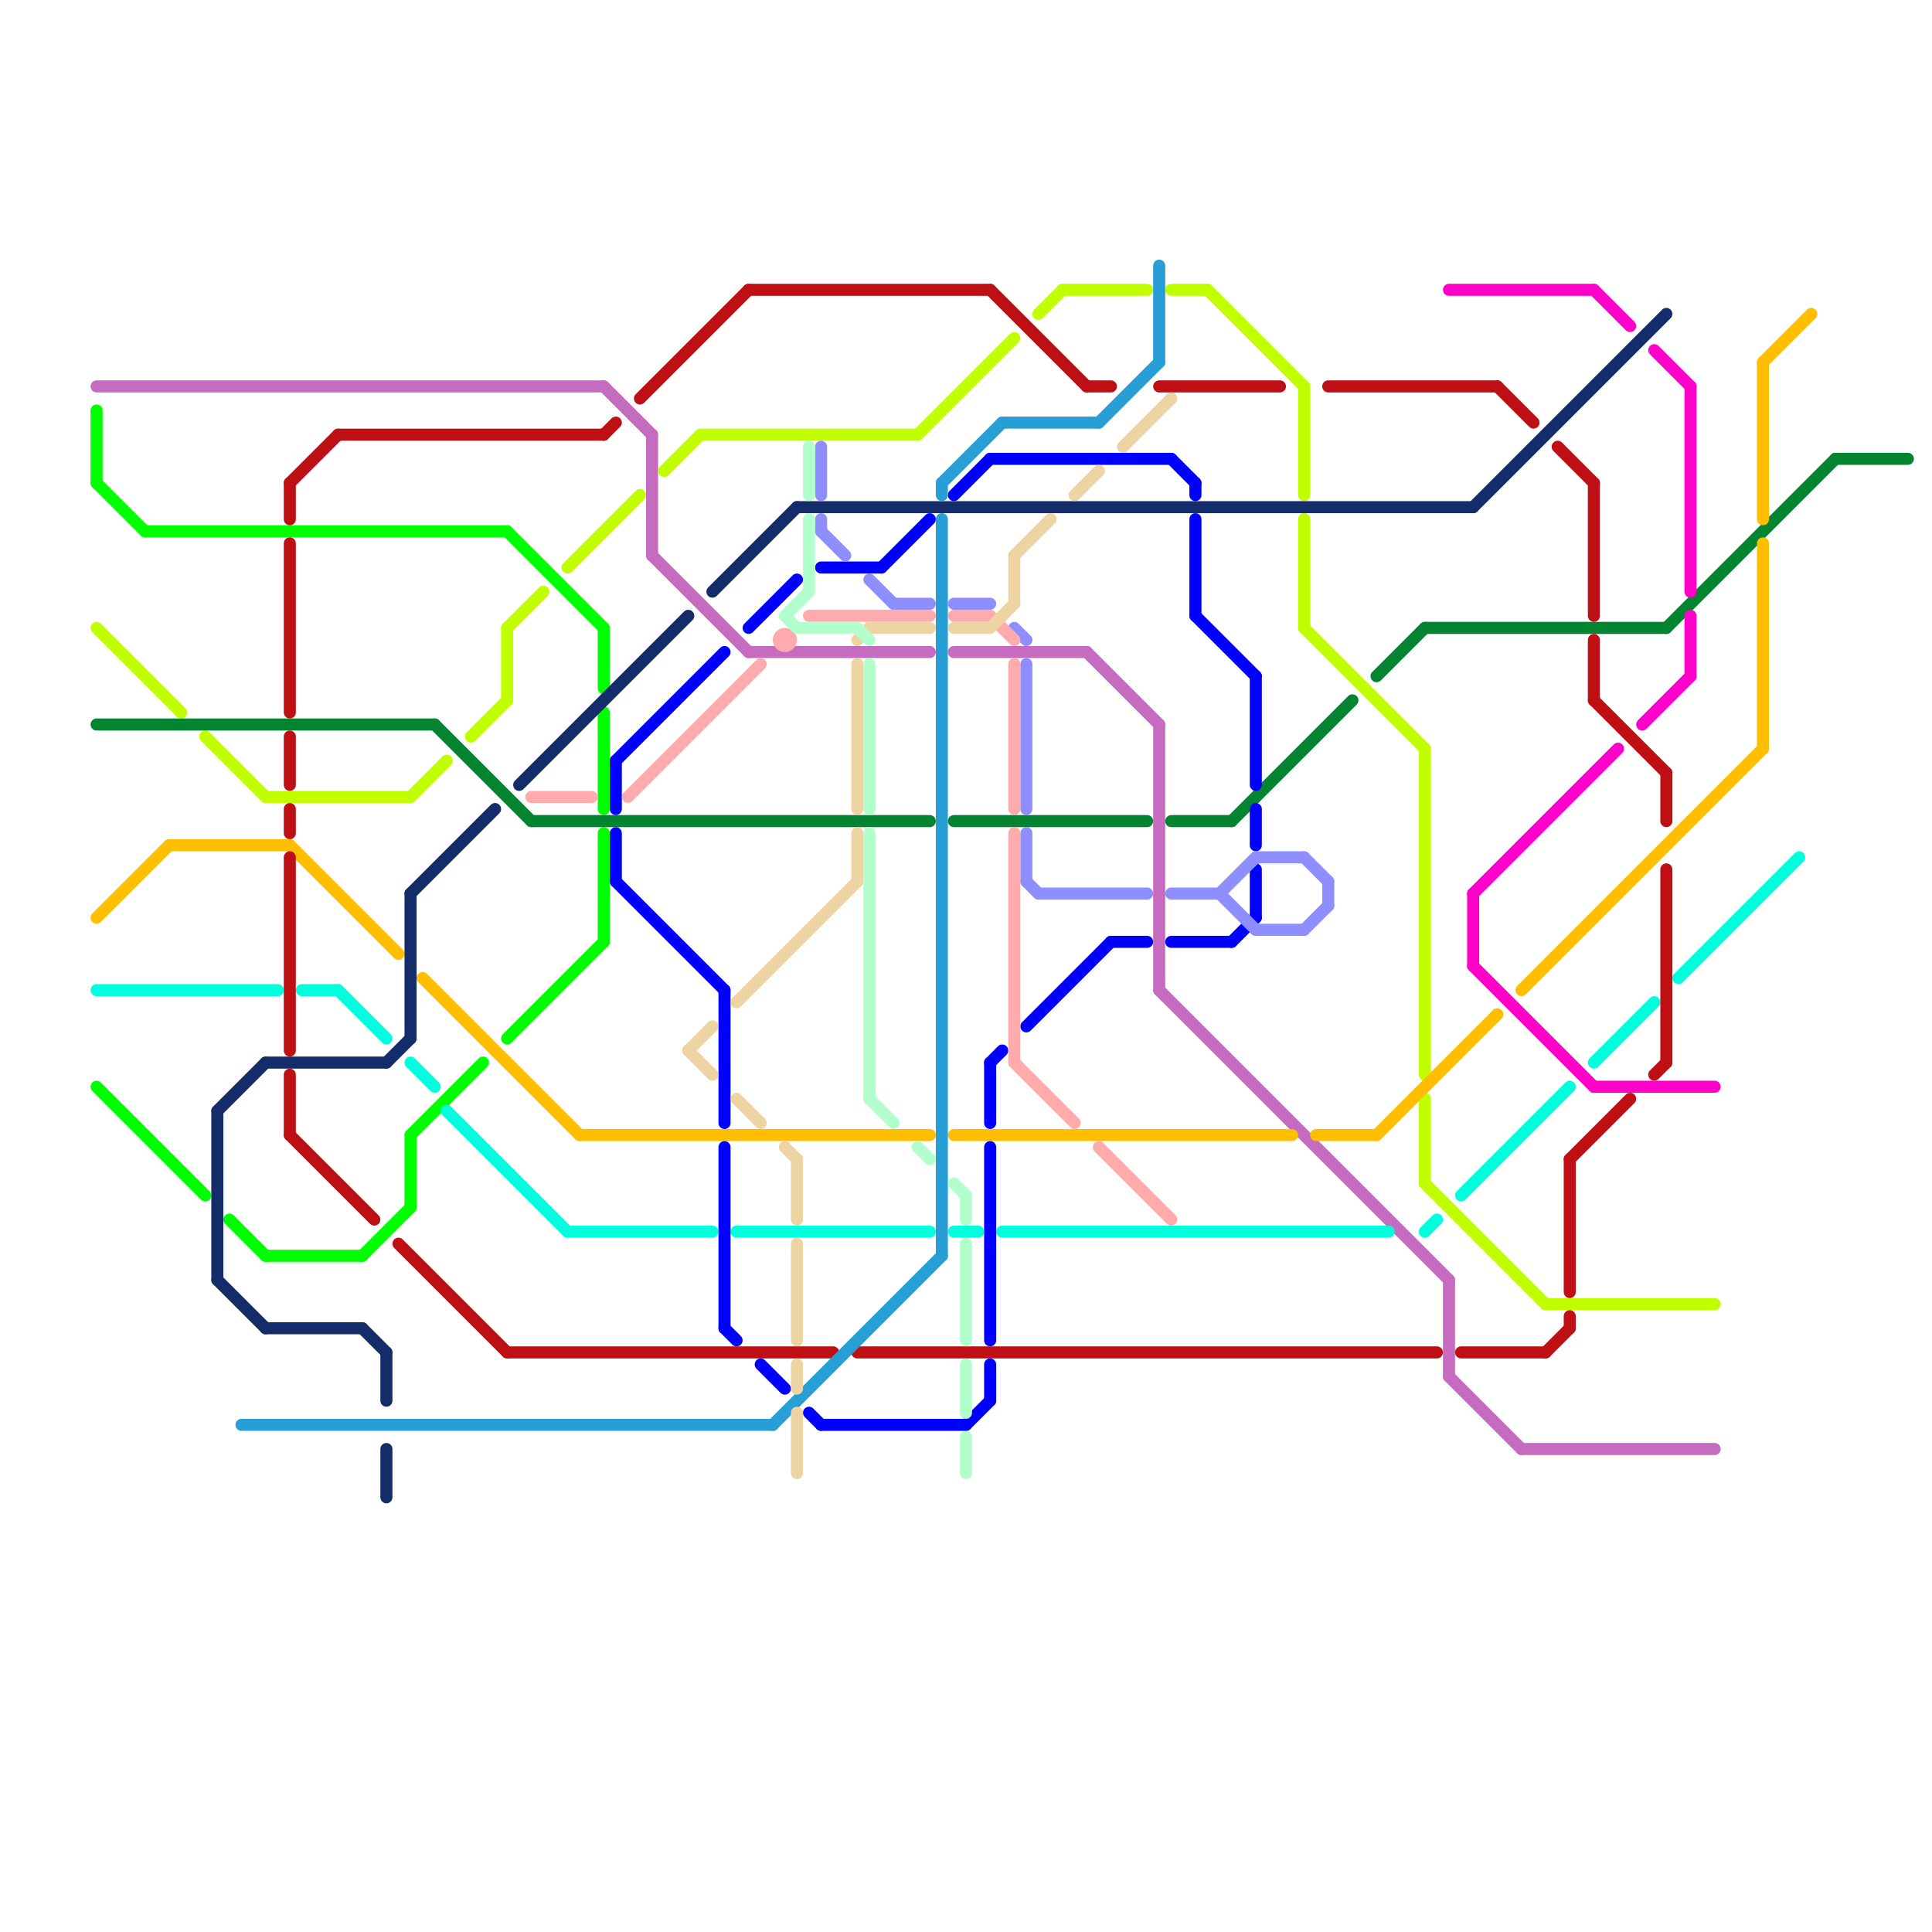 
<svg version="1.1" xmlns="http://www.w3.org/2000/svg" viewBox="0 0 160 160">
<style>line { stroke-width: 1; fill: none; stroke-linecap: round; stroke-linejoin: round; } .c0 { stroke: #c56bc0 } .c1 { stroke: #00ff00 } .c2 { stroke: #c1ff00 } .c3 { stroke: #028430 } .c4 { stroke: #ffbe00 } .c5 { stroke: #00ffdd } .c6 { stroke: #be1014 } .c7 { stroke: #152c6b } .c8 { stroke: #0000ff } .c9 { stroke: #8e8eff } .c10 { stroke: #ff00c8 } .c11 { stroke: #279fd5 } .c12 { stroke: #ffabad } .c13 { stroke: #efd4a3 } .c14 { stroke: #b2ffcd }</style><line class="c0" x1="96" y1="82" x2="120" y2="106"/><line class="c0" x1="79" y1="54" x2="90" y2="54"/><line class="c0" x1="62" y1="54" x2="77" y2="54"/><line class="c0" x1="54" y1="46" x2="62" y2="54"/><line class="c0" x1="8" y1="32" x2="50" y2="32"/><line class="c0" x1="126" y1="120" x2="142" y2="120"/><line class="c0" x1="120" y1="106" x2="120" y2="114"/><line class="c0" x1="54" y1="36" x2="54" y2="46"/><line class="c0" x1="90" y1="54" x2="96" y2="60"/><line class="c0" x1="96" y1="60" x2="96" y2="82"/><line class="c0" x1="120" y1="114" x2="126" y2="120"/><line class="c0" x1="50" y1="32" x2="54" y2="36"/><line class="c1" x1="42" y1="44" x2="50" y2="52"/><line class="c1" x1="12" y1="44" x2="42" y2="44"/><line class="c1" x1="50" y1="52" x2="50" y2="57"/><line class="c1" x1="19" y1="101" x2="22" y2="104"/><line class="c1" x1="34" y1="94" x2="34" y2="100"/><line class="c1" x1="8" y1="40" x2="12" y2="44"/><line class="c1" x1="8" y1="34" x2="8" y2="40"/><line class="c1" x1="42" y1="86" x2="50" y2="78"/><line class="c1" x1="22" y1="104" x2="30" y2="104"/><line class="c1" x1="50" y1="59" x2="50" y2="67"/><line class="c1" x1="34" y1="94" x2="40" y2="88"/><line class="c1" x1="8" y1="90" x2="17" y2="99"/><line class="c1" x1="30" y1="104" x2="34" y2="100"/><line class="c1" x1="50" y1="69" x2="50" y2="78"/><line class="c2" x1="118" y1="98" x2="128" y2="108"/><line class="c2" x1="76" y1="36" x2="84" y2="28"/><line class="c2" x1="34" y1="66" x2="37" y2="63"/><line class="c2" x1="86" y1="26" x2="88" y2="24"/><line class="c2" x1="39" y1="61" x2="42" y2="58"/><line class="c2" x1="97" y1="24" x2="100" y2="24"/><line class="c2" x1="42" y1="52" x2="42" y2="58"/><line class="c2" x1="58" y1="36" x2="76" y2="36"/><line class="c2" x1="118" y1="91" x2="118" y2="98"/><line class="c2" x1="47" y1="47" x2="53" y2="41"/><line class="c2" x1="108" y1="43" x2="108" y2="52"/><line class="c2" x1="17" y1="61" x2="22" y2="66"/><line class="c2" x1="22" y1="66" x2="34" y2="66"/><line class="c2" x1="128" y1="108" x2="142" y2="108"/><line class="c2" x1="118" y1="62" x2="118" y2="89"/><line class="c2" x1="8" y1="52" x2="15" y2="59"/><line class="c2" x1="88" y1="24" x2="95" y2="24"/><line class="c2" x1="108" y1="32" x2="108" y2="41"/><line class="c2" x1="55" y1="39" x2="58" y2="36"/><line class="c2" x1="108" y1="52" x2="118" y2="62"/><line class="c2" x1="42" y1="52" x2="45" y2="49"/><line class="c2" x1="100" y1="24" x2="108" y2="32"/><line class="c3" x1="79" y1="68" x2="95" y2="68"/><line class="c3" x1="138" y1="52" x2="152" y2="38"/><line class="c3" x1="97" y1="68" x2="102" y2="68"/><line class="c3" x1="118" y1="52" x2="138" y2="52"/><line class="c3" x1="8" y1="60" x2="36" y2="60"/><line class="c3" x1="114" y1="56" x2="118" y2="52"/><line class="c3" x1="36" y1="60" x2="44" y2="68"/><line class="c3" x1="152" y1="38" x2="158" y2="38"/><line class="c3" x1="44" y1="68" x2="77" y2="68"/><line class="c3" x1="102" y1="68" x2="112" y2="58"/><line class="c4" x1="146" y1="30" x2="146" y2="43"/><line class="c4" x1="24" y1="70" x2="33" y2="79"/><line class="c4" x1="146" y1="30" x2="150" y2="26"/><line class="c4" x1="14" y1="70" x2="24" y2="70"/><line class="c4" x1="35" y1="81" x2="48" y2="94"/><line class="c4" x1="48" y1="94" x2="77" y2="94"/><line class="c4" x1="114" y1="94" x2="124" y2="84"/><line class="c4" x1="109" y1="94" x2="114" y2="94"/><line class="c4" x1="79" y1="94" x2="107" y2="94"/><line class="c4" x1="8" y1="76" x2="14" y2="70"/><line class="c4" x1="146" y1="45" x2="146" y2="62"/><line class="c4" x1="126" y1="82" x2="146" y2="62"/><line class="c5" x1="132" y1="88" x2="137" y2="83"/><line class="c5" x1="28" y1="82" x2="32" y2="86"/><line class="c5" x1="139" y1="81" x2="149" y2="71"/><line class="c5" x1="34" y1="88" x2="36" y2="90"/><line class="c5" x1="118" y1="102" x2="119" y2="101"/><line class="c5" x1="47" y1="102" x2="59" y2="102"/><line class="c5" x1="83" y1="102" x2="115" y2="102"/><line class="c5" x1="8" y1="82" x2="23" y2="82"/><line class="c5" x1="79" y1="102" x2="81" y2="102"/><line class="c5" x1="61" y1="102" x2="77" y2="102"/><line class="c5" x1="121" y1="99" x2="130" y2="90"/><line class="c5" x1="37" y1="92" x2="47" y2="102"/><line class="c5" x1="25" y1="82" x2="28" y2="82"/><line class="c6" x1="24" y1="40" x2="28" y2="36"/><line class="c6" x1="24" y1="94" x2="31" y2="101"/><line class="c6" x1="138" y1="64" x2="138" y2="68"/><line class="c6" x1="50" y1="36" x2="51" y2="35"/><line class="c6" x1="138" y1="72" x2="138" y2="88"/><line class="c6" x1="128" y1="112" x2="130" y2="110"/><line class="c6" x1="82" y1="24" x2="90" y2="32"/><line class="c6" x1="24" y1="71" x2="24" y2="87"/><line class="c6" x1="33" y1="103" x2="42" y2="112"/><line class="c6" x1="24" y1="67" x2="24" y2="69"/><line class="c6" x1="71" y1="112" x2="119" y2="112"/><line class="c6" x1="90" y1="32" x2="92" y2="32"/><line class="c6" x1="137" y1="89" x2="138" y2="88"/><line class="c6" x1="132" y1="53" x2="132" y2="58"/><line class="c6" x1="124" y1="32" x2="127" y2="35"/><line class="c6" x1="24" y1="40" x2="24" y2="43"/><line class="c6" x1="132" y1="40" x2="132" y2="51"/><line class="c6" x1="129" y1="37" x2="132" y2="40"/><line class="c6" x1="42" y1="112" x2="69" y2="112"/><line class="c6" x1="62" y1="24" x2="82" y2="24"/><line class="c6" x1="132" y1="58" x2="138" y2="64"/><line class="c6" x1="110" y1="32" x2="124" y2="32"/><line class="c6" x1="130" y1="109" x2="130" y2="110"/><line class="c6" x1="24" y1="61" x2="24" y2="65"/><line class="c6" x1="24" y1="45" x2="24" y2="59"/><line class="c6" x1="96" y1="32" x2="106" y2="32"/><line class="c6" x1="53" y1="33" x2="62" y2="24"/><line class="c6" x1="130" y1="96" x2="130" y2="107"/><line class="c6" x1="130" y1="96" x2="135" y2="91"/><line class="c6" x1="28" y1="36" x2="50" y2="36"/><line class="c6" x1="24" y1="89" x2="24" y2="94"/><line class="c6" x1="121" y1="112" x2="128" y2="112"/><line class="c7" x1="34" y1="74" x2="41" y2="67"/><line class="c7" x1="18" y1="106" x2="22" y2="110"/><line class="c7" x1="59" y1="49" x2="66" y2="42"/><line class="c7" x1="34" y1="74" x2="34" y2="86"/><line class="c7" x1="18" y1="92" x2="18" y2="106"/><line class="c7" x1="43" y1="65" x2="57" y2="51"/><line class="c7" x1="32" y1="120" x2="32" y2="124"/><line class="c7" x1="22" y1="110" x2="30" y2="110"/><line class="c7" x1="22" y1="88" x2="32" y2="88"/><line class="c7" x1="32" y1="88" x2="34" y2="86"/><line class="c7" x1="30" y1="110" x2="32" y2="112"/><line class="c7" x1="66" y1="42" x2="122" y2="42"/><line class="c7" x1="122" y1="42" x2="138" y2="26"/><line class="c7" x1="32" y1="112" x2="32" y2="116"/><line class="c7" x1="18" y1="92" x2="22" y2="88"/><line class="c8" x1="60" y1="82" x2="60" y2="93"/><line class="c8" x1="102" y1="78" x2="104" y2="76"/><line class="c8" x1="99" y1="40" x2="99" y2="41"/><line class="c8" x1="63" y1="113" x2="65" y2="115"/><line class="c8" x1="60" y1="110" x2="61" y2="111"/><line class="c8" x1="97" y1="38" x2="99" y2="40"/><line class="c8" x1="60" y1="95" x2="60" y2="110"/><line class="c8" x1="51" y1="73" x2="60" y2="82"/><line class="c8" x1="82" y1="88" x2="82" y2="93"/><line class="c8" x1="82" y1="95" x2="82" y2="111"/><line class="c8" x1="104" y1="56" x2="104" y2="65"/><line class="c8" x1="99" y1="51" x2="104" y2="56"/><line class="c8" x1="82" y1="38" x2="97" y2="38"/><line class="c8" x1="62" y1="52" x2="66" y2="48"/><line class="c8" x1="104" y1="72" x2="104" y2="76"/><line class="c8" x1="97" y1="78" x2="102" y2="78"/><line class="c8" x1="80" y1="118" x2="82" y2="116"/><line class="c8" x1="82" y1="113" x2="82" y2="116"/><line class="c8" x1="51" y1="69" x2="51" y2="73"/><line class="c8" x1="82" y1="88" x2="83" y2="87"/><line class="c8" x1="85" y1="85" x2="92" y2="78"/><line class="c8" x1="99" y1="43" x2="99" y2="51"/><line class="c8" x1="79" y1="41" x2="82" y2="38"/><line class="c8" x1="92" y1="78" x2="95" y2="78"/><line class="c8" x1="51" y1="63" x2="51" y2="67"/><line class="c8" x1="68" y1="118" x2="80" y2="118"/><line class="c8" x1="104" y1="67" x2="104" y2="70"/><line class="c8" x1="51" y1="63" x2="60" y2="54"/><line class="c8" x1="73" y1="47" x2="77" y2="43"/><line class="c8" x1="68" y1="47" x2="73" y2="47"/><line class="c8" x1="67" y1="117" x2="68" y2="118"/><line class="c9" x1="101" y1="74" x2="104" y2="71"/><line class="c9" x1="101" y1="74" x2="104" y2="77"/><line class="c9" x1="108" y1="77" x2="110" y2="75"/><line class="c9" x1="86" y1="74" x2="95" y2="74"/><line class="c9" x1="68" y1="44" x2="70" y2="46"/><line class="c9" x1="72" y1="48" x2="74" y2="50"/><line class="c9" x1="68" y1="37" x2="68" y2="41"/><line class="c9" x1="68" y1="43" x2="68" y2="44"/><line class="c9" x1="104" y1="71" x2="108" y2="71"/><line class="c9" x1="85" y1="69" x2="85" y2="73"/><line class="c9" x1="108" y1="71" x2="110" y2="73"/><line class="c9" x1="85" y1="73" x2="86" y2="74"/><line class="c9" x1="85" y1="55" x2="85" y2="67"/><line class="c9" x1="110" y1="73" x2="110" y2="75"/><line class="c9" x1="97" y1="74" x2="101" y2="74"/><line class="c9" x1="74" y1="50" x2="77" y2="50"/><line class="c9" x1="84" y1="52" x2="85" y2="53"/><line class="c9" x1="79" y1="50" x2="82" y2="50"/><line class="c9" x1="104" y1="77" x2="108" y2="77"/><line class="c10" x1="137" y1="29" x2="140" y2="32"/><line class="c10" x1="132" y1="24" x2="135" y2="27"/><line class="c10" x1="122" y1="80" x2="132" y2="90"/><line class="c10" x1="122" y1="74" x2="134" y2="62"/><line class="c10" x1="136" y1="60" x2="140" y2="56"/><line class="c10" x1="132" y1="90" x2="142" y2="90"/><line class="c10" x1="122" y1="74" x2="122" y2="80"/><line class="c10" x1="120" y1="24" x2="132" y2="24"/><line class="c10" x1="140" y1="32" x2="140" y2="49"/><line class="c10" x1="140" y1="51" x2="140" y2="56"/><line class="c11" x1="78" y1="40" x2="78" y2="41"/><line class="c11" x1="91" y1="35" x2="96" y2="30"/><line class="c11" x1="64" y1="118" x2="78" y2="104"/><line class="c11" x1="78" y1="43" x2="78" y2="104"/><line class="c11" x1="83" y1="35" x2="91" y2="35"/><line class="c11" x1="20" y1="118" x2="64" y2="118"/><line class="c11" x1="78" y1="40" x2="83" y2="35"/><line class="c11" x1="96" y1="22" x2="96" y2="30"/><line class="c12" x1="44" y1="66" x2="49" y2="66"/><line class="c12" x1="67" y1="51" x2="77" y2="51"/><line class="c12" x1="84" y1="69" x2="84" y2="88"/><line class="c12" x1="52" y1="66" x2="63" y2="55"/><line class="c12" x1="82" y1="51" x2="84" y2="53"/><line class="c12" x1="79" y1="51" x2="82" y2="51"/><line class="c12" x1="84" y1="55" x2="84" y2="67"/><line class="c12" x1="91" y1="95" x2="97" y2="101"/><line class="c12" x1="84" y1="88" x2="89" y2="93"/><circle cx="65" cy="53" r="1" fill="#ffabad" /><line class="c13" x1="84" y1="46" x2="84" y2="50"/><line class="c13" x1="82" y1="52" x2="84" y2="50"/><line class="c13" x1="93" y1="37" x2="97" y2="33"/><line class="c13" x1="71" y1="53" x2="72" y2="52"/><line class="c13" x1="79" y1="52" x2="82" y2="52"/><line class="c13" x1="57" y1="87" x2="59" y2="89"/><line class="c13" x1="61" y1="91" x2="63" y2="93"/><line class="c13" x1="66" y1="113" x2="66" y2="115"/><line class="c13" x1="89" y1="41" x2="91" y2="39"/><line class="c13" x1="66" y1="96" x2="66" y2="101"/><line class="c13" x1="72" y1="52" x2="77" y2="52"/><line class="c13" x1="71" y1="69" x2="71" y2="73"/><line class="c13" x1="66" y1="117" x2="66" y2="122"/><line class="c13" x1="57" y1="87" x2="59" y2="85"/><line class="c13" x1="71" y1="55" x2="71" y2="67"/><line class="c13" x1="84" y1="46" x2="87" y2="43"/><line class="c13" x1="65" y1="95" x2="66" y2="96"/><line class="c13" x1="61" y1="83" x2="71" y2="73"/><line class="c13" x1="66" y1="103" x2="66" y2="111"/><line class="c14" x1="67" y1="43" x2="67" y2="49"/><line class="c14" x1="71" y1="52" x2="72" y2="53"/><line class="c14" x1="72" y1="55" x2="72" y2="67"/><line class="c14" x1="80" y1="119" x2="80" y2="122"/><line class="c14" x1="72" y1="91" x2="74" y2="93"/><line class="c14" x1="66" y1="52" x2="71" y2="52"/><line class="c14" x1="80" y1="113" x2="80" y2="117"/><line class="c14" x1="76" y1="95" x2="77" y2="96"/><line class="c14" x1="65" y1="51" x2="66" y2="52"/><line class="c14" x1="67" y1="37" x2="67" y2="41"/><line class="c14" x1="72" y1="69" x2="72" y2="91"/><line class="c14" x1="80" y1="103" x2="80" y2="111"/><line class="c14" x1="79" y1="98" x2="80" y2="99"/><line class="c14" x1="65" y1="51" x2="67" y2="49"/><line class="c14" x1="80" y1="99" x2="80" y2="101"/>


</svg>

